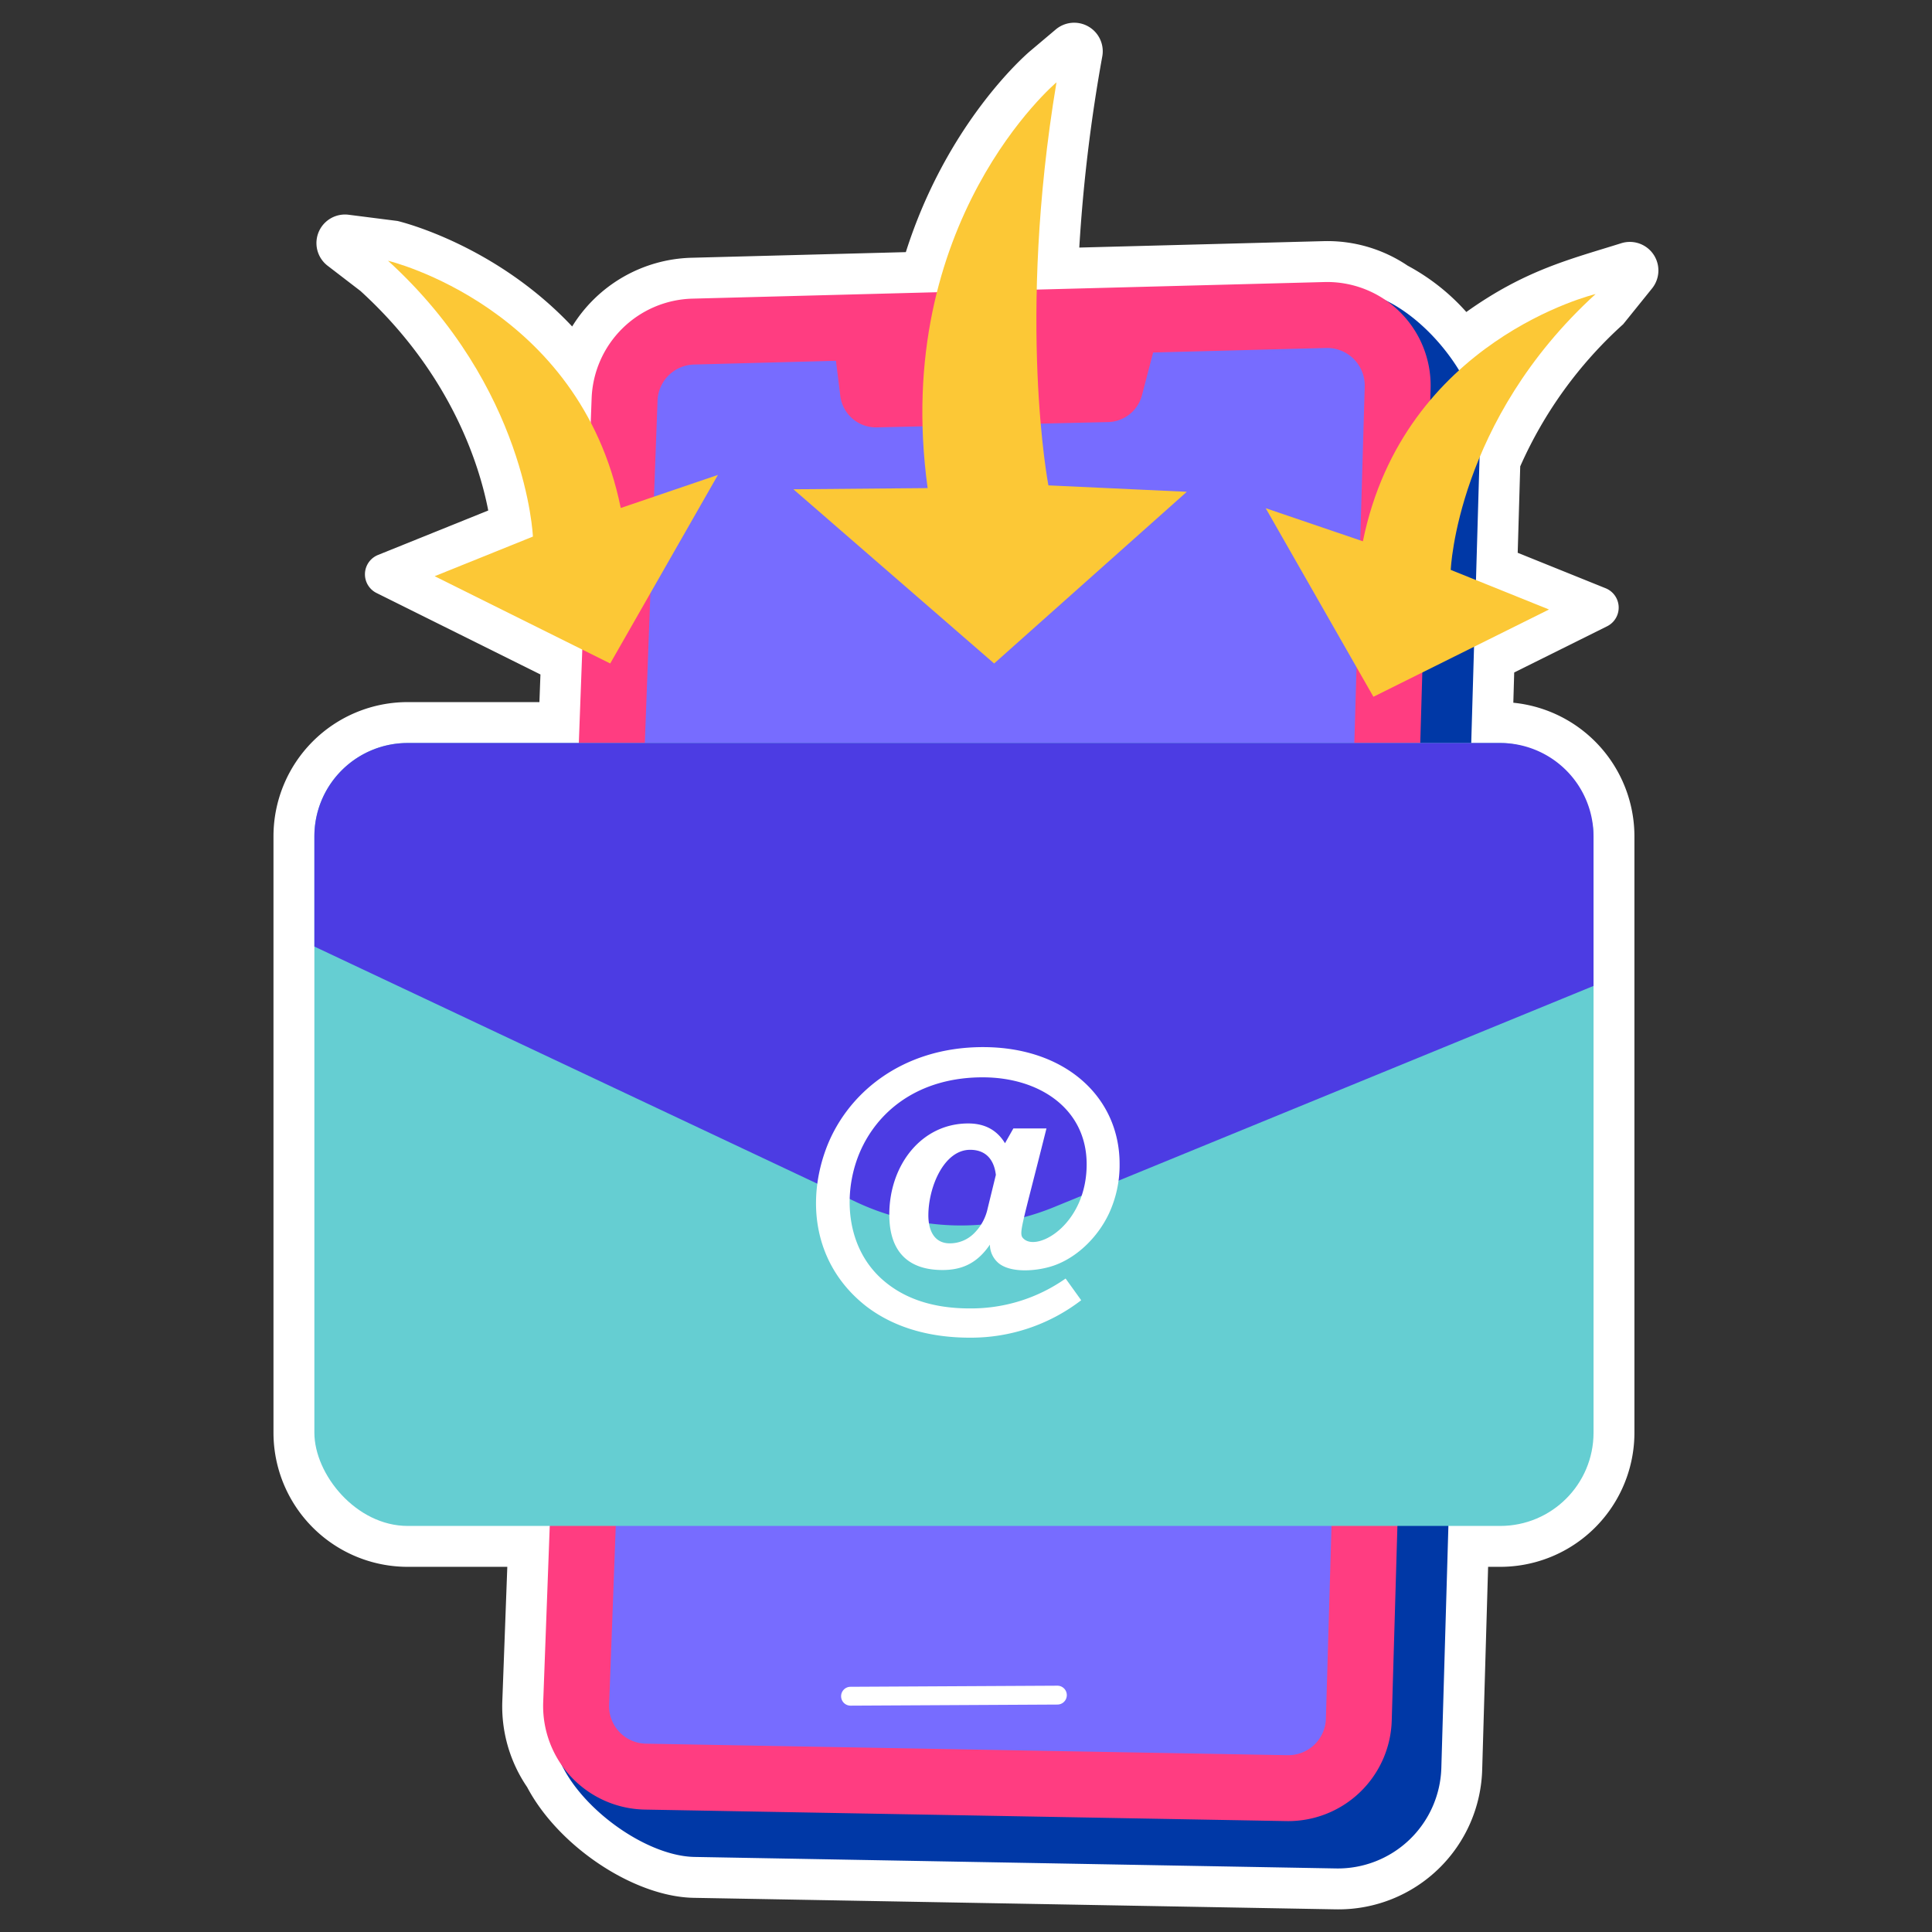 <?xml version="1.0" encoding="UTF-8"?> <svg xmlns="http://www.w3.org/2000/svg" height="512" viewBox="0 0 512 512" width="512"><rect x="0" y="0" width="512" height="512" fill="#333333" stroke="none"/><g id="Stickers"><path d="m401.046 186.231.233-8.021 24.621-12.24a5.528 5.528 0 0 0 -.393-10.077l-23.3-9.4.669-22.9a111.329 111.329 0 0 1 27.279-37.664l7.66-9.5a7.57 7.57 0 0 0 -8.159-11.974c-13.6 4.268-25.438 7.083-41.065 18.227a56.52 56.52 0 0 0 -15.553-12.28 38.037 38.037 0 0 0 -22.351-6.495l-64.666 1.7a428.729 428.729 0 0 1 6.114-50.768 7.569 7.569 0 0 0 -12.344-7.035l-6.791 5.728c-.956.8-22.014 18.865-32.945 53.285l-56.845 1.493a38.336 38.336 0 0 0 -31.58 18.208c-20.188-21.485-44.968-27.644-46.279-27.957l-12.964-1.65a7.569 7.569 0 0 0 -5.566 13.512l8.709 6.688c24.074 21.952 31.557 46.273 33.86 58.175l-29.215 11.784a5.529 5.529 0 0 0 -.393 10.078l43.442 21.594-.272 7.322h-34.916a35.561 35.561 0 0 0 -35.561 35.561v158.04a35.561 35.561 0 0 0 35.561 35.561h26.405l-1.317 35.468a37.92 37.92 0 0 0 6.576 22.916c8.275 15.7 28.28 29.05 44.135 29.334l170.01 3.05c.232 0 .466.006.7.006a38.094 38.094 0 0 0 38.255-37.169l1.564-53.605h3.214a35.561 35.561 0 0 0 35.561-35.561v-158.04a35.613 35.613 0 0 0 -32.093-35.394z" fill="#fff"></path><path d="m196.635 91.694 160.615-14.52c15.751-.414 35.475 22.61 35.015 38.36l-10.295 352.981a27.447 27.447 0 0 1 -27.928 26.642l-170.011-3.049c-15.362-.276-38.044-18.636-37.474-33.99l23.37-340a27.449 27.449 0 0 1 26.708-26.424z" fill="#0038a6"></path><path d="m183.494 79.145 167.475-4.4a27.447 27.447 0 0 1 28.156 28.238l-10.3 352.981a27.449 27.449 0 0 1 -27.925 26.644l-170.011-3.05a27.448 27.448 0 0 1 -26.935-28.458l12.833-345.532a27.446 27.446 0 0 1 26.707-26.423z" fill="#ff3d81"></path><path d="m361.663 102.475-10.286 352.978a9.98 9.98 0 0 1 -10.173 9.693l-169.984-3.053a9.944 9.944 0 0 1 -9.795-10.345l12.83-345.529a9.938 9.938 0 0 1 9.7-9.616l37.578-.991 1.155 9.3a9.527 9.527 0 0 0 9.674 8.35l61.274-1.409a9.524 9.524 0 0 0 9-7.118l2.955-11.319 45.841-1.2a9.966 9.966 0 0 1 10.231 10.259z" fill="#776cff"></path><path d="m225.41 452.016a2.5 2.5 0 0 1 -.013-5l54.8-.29h.014a2.5 2.5 0 0 1 .012 5l-54.795.29z" fill="#fff"></path><rect fill="#65ced2" height="207.486" rx="24.723" width="338.991" x="83.313" y="196.902"></rect><path d="m422.3 221.625v39.656l-142.986 58.619a65.033 65.033 0 0 1 -52.4-1.344l-143.6-67.711v-29.22a24.732 24.732 0 0 1 24.722-24.725h289.545a24.732 24.732 0 0 1 24.719 24.725z" fill="#4c3ce3"></path><path d="m262.337 329.838c-3.284 4.808-7.2 6.729-12.564 6.729-8.965 0-14.1-4.731-14.1-14.693 0-13.075 8.5-24.148 20.911-24.148 4.176 0 7.5 1.564 9.753 5.238l2.214-3.917h8.773c-6.759 27.035-7.521 27.909-6 29.279 3.742 3.4 16.652-3.933 16.652-19.783 0-14.682-12.468-23.04-27.554-23.04-15.373 0-26.256 7.357-31.644 17.908-5.586 10.943-5.278 26.542 5.068 35.691q8.645 7.644 23.168 7.643a43.521 43.521 0 0 0 25.383-7.921l4.132 5.751a47.935 47.935 0 0 1 -29.515 9.922c-9.814 0-19.545-2.289-27.384-8.262-13.389-10.406-16.045-26.589-10.988-41.034 5.308-15.184 20.233-27.705 41.865-27.705 21.786 0 36.2 13.208 36.2 30.963a30.477 30.477 0 0 1 -2.79 13.074c-2.916 6.234-8.4 11.688-14.672 13.863-4.084 1.417-10.878 2.082-14.353-.447a6.441 6.441 0 0 1 -2.555-5.111zm1.576-18.483c-.484-4.093-2.694-6.644-6.814-6.644-6.975 0-11.073 9.926-11.073 17.376 0 4.088 1.63 7.41 5.664 7.41a9.02 9.02 0 0 0 6.3-2.512 13.082 13.082 0 0 0 3.748-6.73z" fill="#fff"></path><g fill="#fcc836"><path d="m190.259 125.857-28.547 49.973-46.526-23.13 26.039-10.5s-1.556-39.507-38.392-73.1c0 0 50.831 12.129 61.672 65.523z"></path><path d="m335.424 134.68 28.547 49.972 46.529-23.127-26.039-10.5s1.556-39.506 38.392-73.1c0 0-50.831 12.13-61.672 65.524z"></path><path d="m210.261 129.662 53.194 46.168 51.064-45.5-36.678-1.7s-8.431-43.514 2.138-106.81c0 0-43.849 36.947-34.142 107.53z"></path></g></g></svg> 